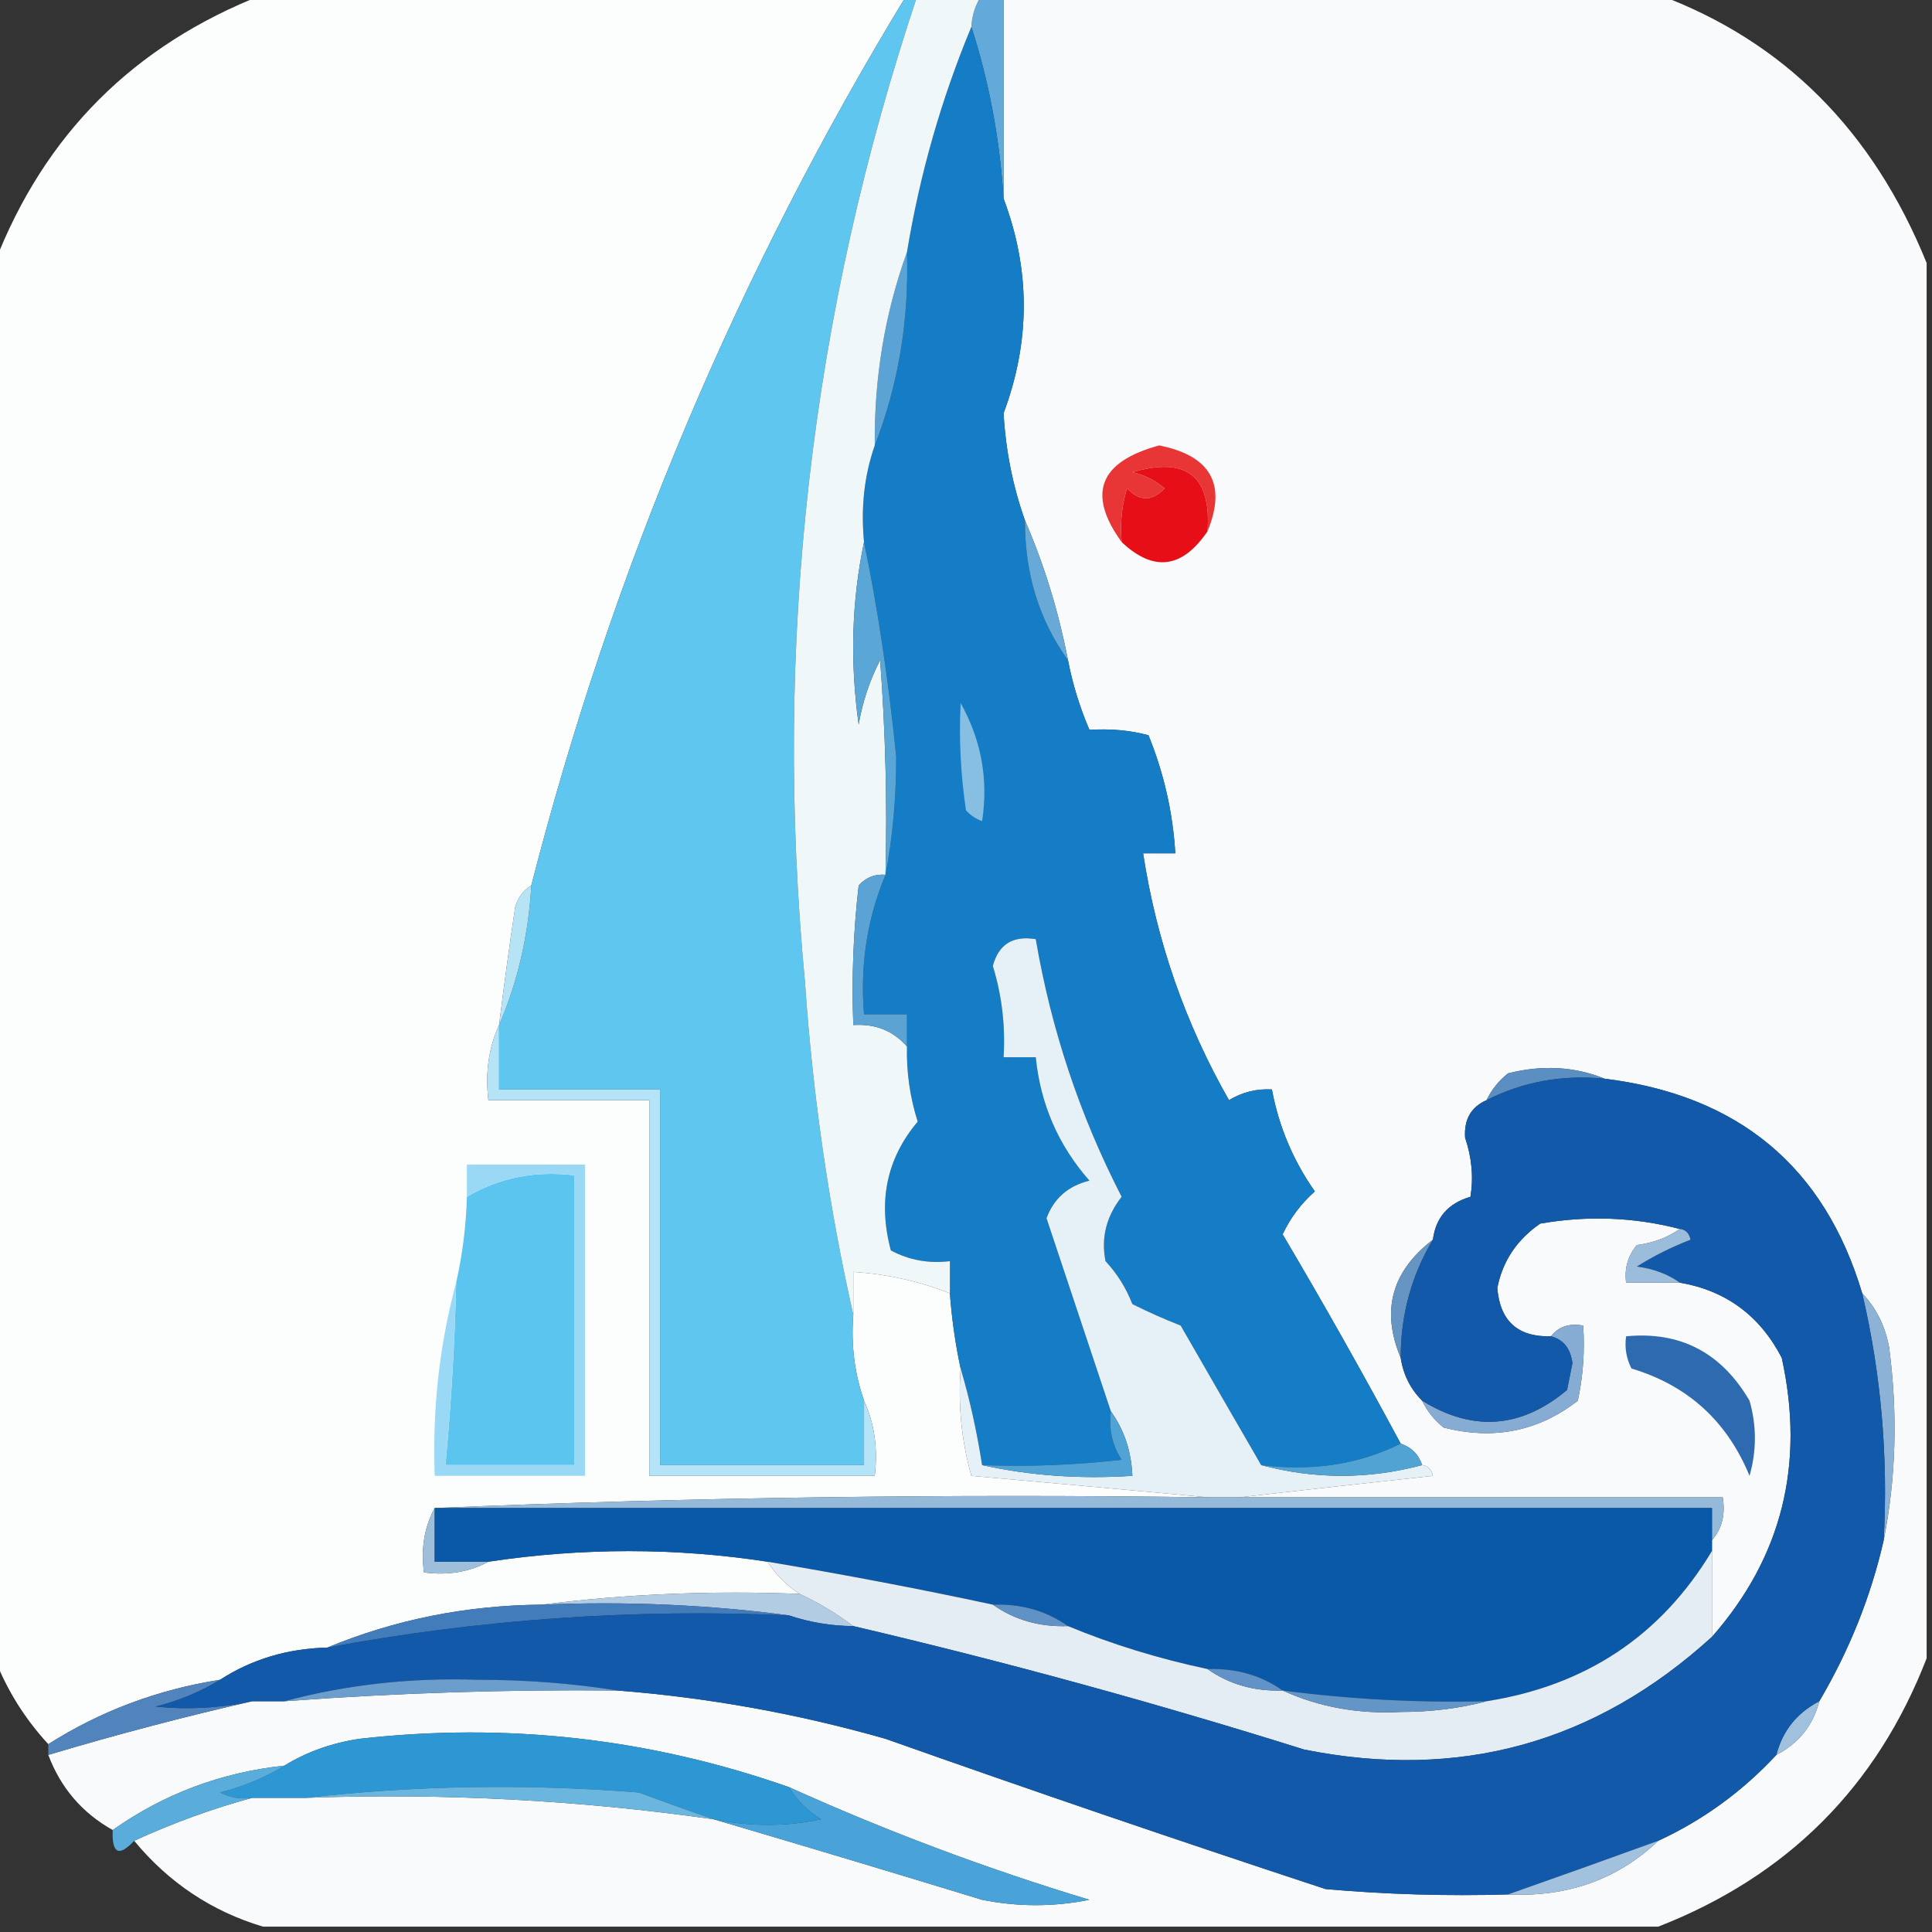 <?xml version="1.0" encoding="UTF-8"?> <svg xmlns="http://www.w3.org/2000/svg" xmlns:xlink="http://www.w3.org/1999/xlink" version="1.1" width="180px" height="180px" style="shape-rendering:geometricPrecision; text-rendering:geometricPrecision; image-rendering:optimizeQuality; fill-rule:evenodd; clip-rule:evenodd"><rect width="100%" height="100%" fill="#333333" stroke="none"/><g><path style="opacity:0.993" fill="#fdfefe" d="M 24.5,-0.5 C 44.5,-0.5 64.5,-0.5 84.5,-0.5C 68.725,25.389 57.059,53.056 49.5,82.5C 48.778,82.918 48.278,83.584 48,84.5C 47.452,88.17 46.952,91.837 46.5,95.5C 45.532,97.607 45.198,99.941 45.5,102.5C 50.5,102.5 55.5,102.5 60.5,102.5C 60.5,114.167 60.5,125.833 60.5,137.5C 67.5,137.5 74.5,137.5 81.5,137.5C 81.802,134.941 81.468,132.607 80.5,130.5C 79.612,127.946 79.279,125.279 79.5,122.5C 79.5,121.167 79.5,119.833 79.5,118.5C 82.63,118.7 85.63,119.366 88.5,120.5C 88.674,122.861 89.007,125.194 89.5,127.5C 89.249,130.909 89.583,134.242 90.5,137.5C 97.989,138.167 105.322,138.833 112.5,139.5C 88.328,139.169 64.328,139.502 40.5,140.5C 39.539,142.265 39.205,144.265 39.5,146.5C 41.735,146.795 43.735,146.461 45.5,145.5C 54.265,144.185 62.932,144.185 71.5,145.5C 72.306,146.728 73.306,147.728 74.5,148.5C 66.316,148.174 58.316,148.508 50.5,149.5C 43.439,149.561 36.773,150.894 30.5,153.5C 26.786,153.59 23.453,154.59 20.5,156.5C 14.687,157.415 9.353,159.415 4.5,162.5C 2.32,160.137 0.653,157.47 -0.5,154.5C -0.5,111.167 -0.5,67.833 -0.5,24.5C 4.131,12.536 12.464,4.202 24.5,-0.5 Z"></path></g><g><path style="opacity:0.987" fill="#fbfcfd" d="M 93.5,-0.5 C 113.833,-0.5 134.167,-0.5 154.5,-0.5C 166.162,3.827 174.496,12.16 179.5,24.5C 179.5,67.833 179.5,111.167 179.5,154.5C 174.869,166.464 166.536,174.798 154.5,179.5C 111.167,179.5 67.833,179.5 24.5,179.5C 19.726,178.071 15.726,175.405 12.5,171.5C 16.145,169.832 19.812,168.499 23.5,167.5C 25.167,167.5 26.833,167.5 28.5,167.5C 41.288,167.043 53.955,167.71 66.5,169.5C 74.723,171.92 83.056,174.42 91.5,177C 94.833,177.667 98.167,177.667 101.5,177C 91.921,174.107 82.587,170.607 73.5,166.5C 60.544,161.952 47.21,160.452 33.5,162C 30.896,162.39 28.562,163.224 26.5,164.5C 20.614,165.127 15.281,167.127 10.5,170.5C 7.656,168.903 5.656,166.57 4.5,163.5C 10.891,161.592 17.224,159.925 23.5,158.5C 24.5,158.5 25.5,158.5 26.5,158.5C 36.815,157.733 47.148,157.399 57.5,157.5C 65.97,158.16 74.304,159.66 82.5,162C 96.118,166.821 109.785,171.487 123.5,176C 129.157,176.499 134.824,176.666 140.5,176.5C 146.046,176.767 150.713,175.1 154.5,171.5C 158.66,169.58 162.327,166.913 165.5,163.5C 167.587,162.415 168.92,160.749 169.5,158.5C 172.302,153.749 174.302,148.749 175.5,143.5C 176.653,137.681 176.819,131.681 176,125.5C 175.626,123.509 174.793,121.842 173.5,120.5C 169.977,108.705 161.977,102.039 149.5,100.5C 146.696,99.362 143.696,99.195 140.5,100C 139.619,100.708 138.953,101.542 138.5,102.5C 137.053,103.134 136.387,104.301 136.5,106C 137.125,107.841 137.292,109.674 137,111.5C 134.929,112.103 133.762,113.436 133.5,115.5C 129.655,118.449 128.655,122.116 130.5,126.5C 130.733,128.062 131.4,129.395 132.5,130.5C 132.953,131.458 133.619,132.292 134.5,133C 139.152,134.193 143.319,133.36 147,130.5C 147.497,128.19 147.663,125.857 147.5,123.5C 146.209,123.263 145.209,123.596 144.5,124.5C 141.415,124.582 139.748,123.082 139.5,120C 139.99,117.497 141.323,115.497 143.5,114C 147.92,113.232 152.253,113.398 156.5,114.5C 155.391,115.29 154.058,115.79 152.5,116C 151.663,117.011 151.33,118.178 151.5,119.5C 153.167,119.5 154.833,119.5 156.5,119.5C 160.791,120.236 163.958,122.569 166,126.5C 168.183,136.419 166.016,145.086 159.5,152.5C 159.5,149.833 159.5,147.167 159.5,144.5C 159.5,144.167 159.5,143.833 159.5,143.5C 160.434,142.432 160.768,141.099 160.5,139.5C 145.5,139.5 130.5,139.5 115.5,139.5C 121.346,138.833 127.346,138.167 133.5,137.5C 133.376,136.893 133.043,136.56 132.5,136.5C 132.167,135.5 131.5,134.833 130.5,134.5C 126.947,127.89 123.281,121.39 119.5,115C 120.217,113.469 121.217,112.136 122.5,111C 120.476,108.119 119.143,104.953 118.5,101.5C 117.07,101.421 115.736,101.754 114.5,102.5C 110.421,95.338 107.754,87.671 106.5,79.5C 107.5,79.5 108.5,79.5 109.5,79.5C 109.274,75.708 108.44,72.041 107,68.5C 105.278,68.038 103.445,67.872 101.5,68C 100.603,65.913 99.936,63.746 99.5,61.5C 98.612,56.928 97.279,52.595 95.5,48.5C 94.368,45.321 93.701,41.988 93.5,38.5C 96.007,31.804 96.007,25.138 93.5,18.5C 93.5,12.167 93.5,5.833 93.5,-0.5 Z"></path></g><g><path style="opacity:1" fill="#63aada" d="M 91.5,-0.5 C 92.167,-0.5 92.833,-0.5 93.5,-0.5C 93.5,5.833 93.5,12.167 93.5,18.5C 93.144,12.923 92.144,7.59 90.5,2.5C 90.557,1.391 90.89,0.391 91.5,-0.5 Z"></path></g><g><path style="opacity:1" fill="#157cc6" d="M 90.5,2.5 C 92.144,7.59 93.144,12.923 93.5,18.5C 96.007,25.138 96.007,31.804 93.5,38.5C 93.701,41.988 94.368,45.321 95.5,48.5C 95.466,53.417 96.799,57.75 99.5,61.5C 99.936,63.746 100.603,65.913 101.5,68C 103.445,67.872 105.278,68.038 107,68.5C 108.44,72.041 109.274,75.708 109.5,79.5C 108.5,79.5 107.5,79.5 106.5,79.5C 107.754,87.671 110.421,95.338 114.5,102.5C 115.736,101.754 117.07,101.421 118.5,101.5C 119.143,104.953 120.476,108.119 122.5,111C 121.217,112.136 120.217,113.469 119.5,115C 123.281,121.39 126.947,127.89 130.5,134.5C 126.627,136.43 122.294,137.097 117.5,136.5C 115.027,132.229 112.527,127.896 110,123.5C 108.491,122.91 106.991,122.244 105.5,121.5C 104.917,119.998 104.084,118.665 103,117.5C 102.567,115.336 103.067,113.336 104.5,111.5C 100.608,103.94 97.941,95.94 96.5,87.5C 94.365,87.147 93.032,87.98 92.5,90C 93.348,92.769 93.681,95.603 93.5,98.5C 94.5,98.5 95.5,98.5 96.5,98.5C 96.936,102.872 98.603,106.706 101.5,110C 99.522,110.481 98.189,111.647 97.5,113.5C 99.506,119.535 101.506,125.535 103.5,131.5C 103.286,133.144 103.62,134.644 104.5,136C 100.179,136.499 95.846,136.666 91.5,136.5C 91.01,133.345 90.344,130.345 89.5,127.5C 89.007,125.194 88.674,122.861 88.5,120.5C 88.5,119.5 88.5,118.5 88.5,117.5C 86.533,117.739 84.7,117.406 83,116.5C 81.774,111.929 82.607,107.929 85.5,104.5C 84.777,102.218 84.443,99.885 84.5,97.5C 84.5,96.5 84.5,95.5 84.5,94.5C 83.167,94.5 81.833,94.5 80.5,94.5C 80.121,89.93 80.787,85.596 82.5,81.5C 83.165,78.016 83.499,74.349 83.5,70.5C 82.765,63.261 81.765,56.594 80.5,50.5C 80.19,47.287 80.523,44.287 81.5,41.5C 83.703,35.83 84.703,29.83 84.5,23.5C 85.693,16.255 87.693,9.255 90.5,2.5 Z"></path></g><g><path style="opacity:1" fill="#5ba3d5" d="M 84.5,23.5 C 84.703,29.83 83.703,35.83 81.5,41.5C 81.439,35.196 82.439,29.196 84.5,23.5 Z"></path></g><g><path style="opacity:1" fill="#5fc6f0" d="M 84.5,-0.5 C 84.833,-0.5 85.167,-0.5 85.5,-0.5C 75.505,29.316 72.005,59.983 75,91.5C 75.726,102.085 77.226,112.419 79.5,122.5C 79.279,125.279 79.612,127.946 80.5,130.5C 80.5,132.5 80.5,134.5 80.5,136.5C 74.167,136.5 67.833,136.5 61.5,136.5C 61.5,124.833 61.5,113.167 61.5,101.5C 56.5,101.5 51.5,101.5 46.5,101.5C 46.5,99.5 46.5,97.5 46.5,95.5C 48.237,91.458 49.237,87.124 49.5,82.5C 57.059,53.056 68.725,25.389 84.5,-0.5 Z"></path></g><g><path style="opacity:1" fill="#f0f7f9" d="M 85.5,-0.5 C 87.5,-0.5 89.5,-0.5 91.5,-0.5C 90.89,0.391 90.557,1.391 90.5,2.5C 87.693,9.255 85.693,16.255 84.5,23.5C 82.439,29.196 81.439,35.196 81.5,41.5C 80.523,44.287 80.19,47.287 80.5,50.5C 79.348,55.985 79.182,61.651 80,67.5C 80.36,65.392 81.027,63.392 82,61.5C 82.5,68.158 82.666,74.825 82.5,81.5C 81.504,81.414 80.671,81.748 80,82.5C 79.501,86.821 79.334,91.154 79.5,95.5C 81.554,95.365 83.221,96.032 84.5,97.5C 84.443,99.885 84.777,102.218 85.5,104.5C 82.607,107.929 81.774,111.929 83,116.5C 84.7,117.406 86.533,117.739 88.5,117.5C 88.5,118.5 88.5,119.5 88.5,120.5C 85.63,119.366 82.63,118.7 79.5,118.5C 79.5,119.833 79.5,121.167 79.5,122.5C 77.226,112.419 75.726,102.085 75,91.5C 72.005,59.983 75.505,29.316 85.5,-0.5 Z"></path></g><g><path style="opacity:1" fill="#e83636" d="M 112.5,49.5 C 112.864,44.341 110.53,42.508 105.5,44C 106.624,44.249 107.624,44.749 108.5,45.5C 107.349,46.731 106.183,46.731 105,45.5C 104.506,47.134 104.34,48.801 104.5,50.5C 101.248,46.01 102.415,43.01 108,41.5C 112.805,42.459 114.305,45.126 112.5,49.5 Z"></path></g><g><path style="opacity:1" fill="#e60f18" d="M 112.5,49.5 C 110.141,52.976 107.474,53.309 104.5,50.5C 104.34,48.801 104.506,47.134 105,45.5C 106.183,46.731 107.349,46.731 108.5,45.5C 107.624,44.749 106.624,44.249 105.5,44C 110.53,42.508 112.864,44.341 112.5,49.5 Z"></path></g><g><path style="opacity:1" fill="#69a9d7" d="M 95.5,48.5 C 97.279,52.595 98.612,56.928 99.5,61.5C 96.799,57.75 95.466,53.417 95.5,48.5 Z"></path></g><g><path style="opacity:1" fill="#59a6d7" d="M 80.5,50.5 C 81.765,56.594 82.765,63.261 83.5,70.5C 83.499,74.349 83.165,78.016 82.5,81.5C 82.666,74.825 82.5,68.158 82,61.5C 81.027,63.392 80.36,65.392 80,67.5C 79.182,61.651 79.348,55.985 80.5,50.5 Z"></path></g><g><path style="opacity:1" fill="#86bfe2" d="M 89.5,65.5 C 91.429,68.95 92.096,72.616 91.5,76.5C 90.914,76.291 90.414,75.957 90,75.5C 89.502,72.183 89.335,68.85 89.5,65.5 Z"></path></g><g><path style="opacity:1" fill="#5aa3d4" d="M 82.5,81.5 C 80.787,85.596 80.121,89.93 80.5,94.5C 81.833,94.5 83.167,94.5 84.5,94.5C 84.5,95.5 84.5,96.5 84.5,97.5C 83.221,96.032 81.554,95.365 79.5,95.5C 79.334,91.154 79.501,86.821 80,82.5C 80.671,81.748 81.504,81.414 82.5,81.5 Z"></path></g><g><path style="opacity:1" fill="#b7e4f5" d="M 49.5,82.5 C 49.237,87.124 48.237,91.458 46.5,95.5C 46.952,91.837 47.452,88.17 48,84.5C 48.278,83.584 48.778,82.918 49.5,82.5 Z"></path></g><g><path style="opacity:1" fill="#5b8fc1" d="M 149.5,100.5 C 145.556,100.113 141.889,100.78 138.5,102.5C 138.953,101.542 139.619,100.708 140.5,100C 143.696,99.195 146.696,99.362 149.5,100.5 Z"></path></g><g><path style="opacity:1" fill="#b5e3f7" d="M 46.5,95.5 C 46.5,97.5 46.5,99.5 46.5,101.5C 51.5,101.5 56.5,101.5 61.5,101.5C 61.5,113.167 61.5,124.833 61.5,136.5C 67.833,136.5 74.167,136.5 80.5,136.5C 80.5,134.5 80.5,132.5 80.5,130.5C 81.468,132.607 81.802,134.941 81.5,137.5C 74.5,137.5 67.5,137.5 60.5,137.5C 60.5,125.833 60.5,114.167 60.5,102.5C 55.5,102.5 50.5,102.5 45.5,102.5C 45.198,99.941 45.532,97.607 46.5,95.5 Z"></path></g><g><path style="opacity:1" fill="#5bc5f0" d="M 42.5,119.5 C 43.092,116.873 43.425,114.206 43.5,111.5C 46.488,109.727 49.822,109.06 53.5,109.5C 53.5,118.5 53.5,127.5 53.5,136.5C 49.5,136.5 45.5,136.5 41.5,136.5C 42.032,130.848 42.365,125.181 42.5,119.5 Z"></path></g><g><path style="opacity:1" fill="#6795c3" d="M 133.5,115.5 C 131.5,118.841 130.5,122.507 130.5,126.5C 128.655,122.116 129.655,118.449 133.5,115.5 Z"></path></g><g><path style="opacity:1" fill="#2e6ab0" d="M 151.5,124.5 C 156.542,124.015 160.376,126.015 163,130.5C 163.667,132.833 163.667,135.167 163,137.5C 160.909,132.407 157.242,129.074 152,127.5C 151.517,126.552 151.351,125.552 151.5,124.5 Z"></path></g><g><path style="opacity:1" fill="#e6f1f7" d="M 117.5,136.5 C 122.5,137.833 127.5,137.833 132.5,136.5C 133.043,136.56 133.376,136.893 133.5,137.5C 127.346,138.167 121.346,138.833 115.5,139.5C 114.5,139.5 113.5,139.5 112.5,139.5C 105.322,138.833 97.989,138.167 90.5,137.5C 89.583,134.242 89.249,130.909 89.5,127.5C 90.344,130.345 91.01,133.345 91.5,136.5C 95.97,137.486 100.637,137.819 105.5,137.5C 105.405,135.214 104.738,133.214 103.5,131.5C 101.506,125.535 99.506,119.535 97.5,113.5C 98.189,111.647 99.522,110.481 101.5,110C 98.603,106.706 96.936,102.872 96.5,98.5C 95.5,98.5 94.5,98.5 93.5,98.5C 93.681,95.603 93.348,92.769 92.5,90C 93.032,87.98 94.365,87.147 96.5,87.5C 97.941,95.94 100.608,103.94 104.5,111.5C 103.067,113.336 102.567,115.336 103,117.5C 104.084,118.665 104.917,119.998 105.5,121.5C 106.991,122.244 108.491,122.91 110,123.5C 112.527,127.896 115.027,132.229 117.5,136.5 Z"></path></g><g><path style="opacity:1" fill="#86acd3" d="M 144.5,124.5 C 145.209,123.596 146.209,123.263 147.5,123.5C 147.663,125.857 147.497,128.19 147,130.5C 143.319,133.36 139.152,134.193 134.5,133C 133.619,132.292 132.953,131.458 132.5,130.5C 137.224,133.421 141.724,133.088 146,129.5C 146.167,128.667 146.333,127.833 146.5,127C 146.316,125.624 145.649,124.791 144.5,124.5 Z"></path></g><g><path style="opacity:1" fill="#8cb3d5" d="M 173.5,120.5 C 174.793,121.842 175.626,123.509 176,125.5C 176.819,131.681 176.653,137.681 175.5,143.5C 175.924,135.685 175.257,128.018 173.5,120.5 Z"></path></g><g><path style="opacity:1" fill="#9ad9f5" d="M 42.5,119.5 C 42.365,125.181 42.032,130.848 41.5,136.5C 45.5,136.5 49.5,136.5 53.5,136.5C 53.5,127.5 53.5,118.5 53.5,109.5C 49.822,109.06 46.488,109.727 43.5,111.5C 43.5,110.5 43.5,109.5 43.5,108.5C 47.167,108.5 50.833,108.5 54.5,108.5C 54.5,118.167 54.5,127.833 54.5,137.5C 49.833,137.5 45.167,137.5 40.5,137.5C 40.276,131.261 40.943,125.261 42.5,119.5 Z"></path></g><g><path style="opacity:1" fill="#51a2d5" d="M 103.5,131.5 C 104.738,133.214 105.405,135.214 105.5,137.5C 100.637,137.819 95.97,137.486 91.5,136.5C 95.846,136.666 100.179,136.499 104.5,136C 103.62,134.644 103.286,133.144 103.5,131.5 Z"></path></g><g><path style="opacity:1" fill="#51a3d4" d="M 130.5,134.5 C 131.5,134.833 132.167,135.5 132.5,136.5C 127.5,137.833 122.5,137.833 117.5,136.5C 122.294,137.097 126.627,136.43 130.5,134.5 Z"></path></g><g><path style="opacity:1" fill="#95b9d9" d="M 40.5,140.5 C 64.328,139.502 88.328,139.169 112.5,139.5C 113.5,139.5 114.5,139.5 115.5,139.5C 130.5,139.5 145.5,139.5 160.5,139.5C 160.768,141.099 160.434,142.432 159.5,143.5C 159.5,142.5 159.5,141.5 159.5,140.5C 119.833,140.5 80.167,140.5 40.5,140.5 Z"></path></g><g><path style="opacity:1" fill="#9ebfd9" d="M 40.5,140.5 C 40.5,142.167 40.5,143.833 40.5,145.5C 42.167,145.5 43.833,145.5 45.5,145.5C 43.735,146.461 41.735,146.795 39.5,146.5C 39.205,144.265 39.539,142.265 40.5,140.5 Z"></path></g><g><path style="opacity:1" fill="#0959a8" d="M 40.5,140.5 C 80.167,140.5 119.833,140.5 159.5,140.5C 159.5,141.5 159.5,142.5 159.5,143.5C 159.5,143.833 159.5,144.167 159.5,144.5C 154.765,152.38 147.765,157.047 138.5,158.5C 132.131,158.653 125.797,158.32 119.5,157.5C 117.485,156.076 115.152,155.41 112.5,155.5C 107.95,154.537 103.617,153.203 99.5,151.5C 97.486,150.076 95.152,149.41 92.5,149.5C 85.533,148.008 78.533,146.675 71.5,145.5C 62.932,144.185 54.265,144.185 45.5,145.5C 43.833,145.5 42.167,145.5 40.5,145.5C 40.5,143.833 40.5,142.167 40.5,140.5 Z"></path></g><g><path style="opacity:1" fill="#b2cce3" d="M 50.5,149.5 C 58.316,148.508 66.316,148.174 74.5,148.5C 76.261,149.313 77.927,150.313 79.5,151.5C 77.435,151.483 75.435,151.15 73.5,150.5C 66.018,149.508 58.352,149.175 50.5,149.5 Z"></path></g><g><path style="opacity:1" fill="#437cbb" d="M 50.5,149.5 C 58.352,149.175 66.018,149.508 73.5,150.5C 59.029,149.861 44.695,150.861 30.5,153.5C 36.773,150.894 43.439,149.561 50.5,149.5 Z"></path></g><g><path style="opacity:1" fill="#e5edf4" d="M 159.5,144.5 C 159.5,147.167 159.5,149.833 159.5,152.5C 148.628,162.401 135.961,165.901 121.5,163C 107.58,158.631 93.581,154.798 79.5,151.5C 77.927,150.313 76.261,149.313 74.5,148.5C 73.306,147.728 72.306,146.728 71.5,145.5C 78.533,146.675 85.533,148.008 92.5,149.5C 94.514,150.924 96.848,151.59 99.5,151.5C 103.617,153.203 107.95,154.537 112.5,155.5C 114.515,156.924 116.848,157.59 119.5,157.5C 122.865,159.039 126.531,159.706 130.5,159.5C 133.355,159.497 136.022,159.164 138.5,158.5C 147.765,157.047 154.765,152.38 159.5,144.5 Z"></path></g><g><path style="opacity:1" fill="#6092c5" d="M 92.5,149.5 C 95.152,149.41 97.486,150.076 99.5,151.5C 96.848,151.59 94.514,150.924 92.5,149.5 Z"></path></g><g><path style="opacity:1" fill="#5184bd" d="M 20.5,156.5 C 18.723,157.6 16.723,158.434 14.5,159C 17.507,159.301 20.507,159.135 23.5,158.5C 17.224,159.925 10.891,161.592 4.5,163.5C 4.5,163.167 4.5,162.833 4.5,162.5C 9.353,159.415 14.687,157.415 20.5,156.5 Z"></path></g><g><path style="opacity:1" fill="#a0c1dd" d="M 169.5,158.5 C 168.92,160.749 167.587,162.415 165.5,163.5C 166.08,161.251 167.413,159.585 169.5,158.5 Z"></path></g><g><path style="opacity:1" fill="#125aa9" d="M 149.5,100.5 C 161.977,102.039 169.977,108.705 173.5,120.5C 175.257,128.018 175.924,135.685 175.5,143.5C 174.302,148.749 172.302,153.749 169.5,158.5C 167.413,159.585 166.08,161.251 165.5,163.5C 162.327,166.913 158.66,169.58 154.5,171.5C 149.743,173.226 145.076,174.893 140.5,176.5C 134.824,176.666 129.157,176.499 123.5,176C 109.785,171.487 96.118,166.821 82.5,162C 74.304,159.66 65.97,158.16 57.5,157.5C 53.347,156.834 49.013,156.501 44.5,156.5C 38.252,156.294 32.252,156.96 26.5,158.5C 25.5,158.5 24.5,158.5 23.5,158.5C 20.507,159.135 17.507,159.301 14.5,159C 16.723,158.434 18.723,157.6 20.5,156.5C 23.453,154.59 26.786,153.59 30.5,153.5C 44.695,150.861 59.029,149.861 73.5,150.5C 75.435,151.15 77.435,151.483 79.5,151.5C 93.581,154.798 107.58,158.631 121.5,163C 135.961,165.901 148.628,162.401 159.5,152.5C 166.016,145.086 168.183,136.419 166,126.5C 163.958,122.569 160.791,120.236 156.5,119.5C 155.391,118.71 154.058,118.21 152.5,118C 154.059,117.02 155.726,116.187 157.5,115.5C 157.376,114.893 157.043,114.56 156.5,114.5C 152.253,113.398 147.92,113.232 143.5,114C 141.323,115.497 139.99,117.497 139.5,120C 139.748,123.082 141.415,124.582 144.5,124.5C 145.649,124.791 146.316,125.624 146.5,127C 146.333,127.833 146.167,128.667 146,129.5C 141.724,133.088 137.224,133.421 132.5,130.5C 131.4,129.395 130.733,128.062 130.5,126.5C 130.5,122.507 131.5,118.841 133.5,115.5C 133.762,113.436 134.929,112.103 137,111.5C 137.292,109.674 137.125,107.841 136.5,106C 136.387,104.301 137.053,103.134 138.5,102.5C 141.889,100.78 145.556,100.113 149.5,100.5 Z"></path></g><g><path style="opacity:1" fill="#6495c7" d="M 119.5,157.5 C 125.797,158.32 132.131,158.653 138.5,158.5C 136.022,159.164 133.355,159.497 130.5,159.5C 126.531,159.706 122.865,159.039 119.5,157.5 Z"></path></g><g><path style="opacity:1" fill="#6c9ecd" d="M 57.5,157.5 C 47.148,157.399 36.815,157.733 26.5,158.5C 32.252,156.96 38.252,156.294 44.5,156.5C 49.013,156.501 53.347,156.834 57.5,157.5 Z"></path></g><g><path style="opacity:1" fill="#6293c6" d="M 112.5,155.5 C 115.152,155.41 117.485,156.076 119.5,157.5C 116.848,157.59 114.515,156.924 112.5,155.5 Z"></path></g><g><path style="opacity:1" fill="#9bbddb" d="M 156.5,114.5 C 157.043,114.56 157.376,114.893 157.5,115.5C 155.726,116.187 154.059,117.02 152.5,118C 154.058,118.21 155.391,118.71 156.5,119.5C 154.833,119.5 153.167,119.5 151.5,119.5C 151.33,118.178 151.663,117.011 152.5,116C 154.058,115.79 155.391,115.29 156.5,114.5 Z"></path></g><g><path style="opacity:1" fill="#2d97d4" d="M 73.5,166.5 C 74.23,167.712 75.23,168.712 76.5,169.5C 73.23,170.192 69.897,170.192 66.5,169.5C 64.26,168.736 61.927,167.902 59.5,167C 48.992,166.175 38.658,166.341 28.5,167.5C 26.833,167.5 25.167,167.5 23.5,167.5C 22.448,167.649 21.448,167.483 20.5,167C 22.723,166.434 24.723,165.6 26.5,164.5C 28.562,163.224 30.896,162.39 33.5,162C 47.21,160.452 60.544,161.952 73.5,166.5 Z"></path></g><g><path style="opacity:1" fill="#6bb6de" d="M 28.5,167.5 C 38.658,166.341 48.992,166.175 59.5,167C 61.927,167.902 64.26,168.736 66.5,169.5C 53.955,167.71 41.288,167.043 28.5,167.5 Z"></path></g><g><path style="opacity:1" fill="#5aadda" d="M 26.5,164.5 C 24.723,165.6 22.723,166.434 20.5,167C 21.448,167.483 22.448,167.649 23.5,167.5C 19.812,168.499 16.145,169.832 12.5,171.5C 11.075,173.031 10.409,172.698 10.5,170.5C 15.281,167.127 20.614,165.127 26.5,164.5 Z"></path></g><g><path style="opacity:1" fill="#49a3d8" d="M 73.5,166.5 C 82.587,170.607 91.921,174.107 101.5,177C 98.167,177.667 94.833,177.667 91.5,177C 83.056,174.42 74.723,171.92 66.5,169.5C 69.897,170.192 73.23,170.192 76.5,169.5C 75.23,168.712 74.23,167.712 73.5,166.5 Z"></path></g><g><path style="opacity:1" fill="#a2c1de" d="M 154.5,171.5 C 150.713,175.1 146.046,176.767 140.5,176.5C 145.076,174.893 149.743,173.226 154.5,171.5 Z"></path></g></svg> 